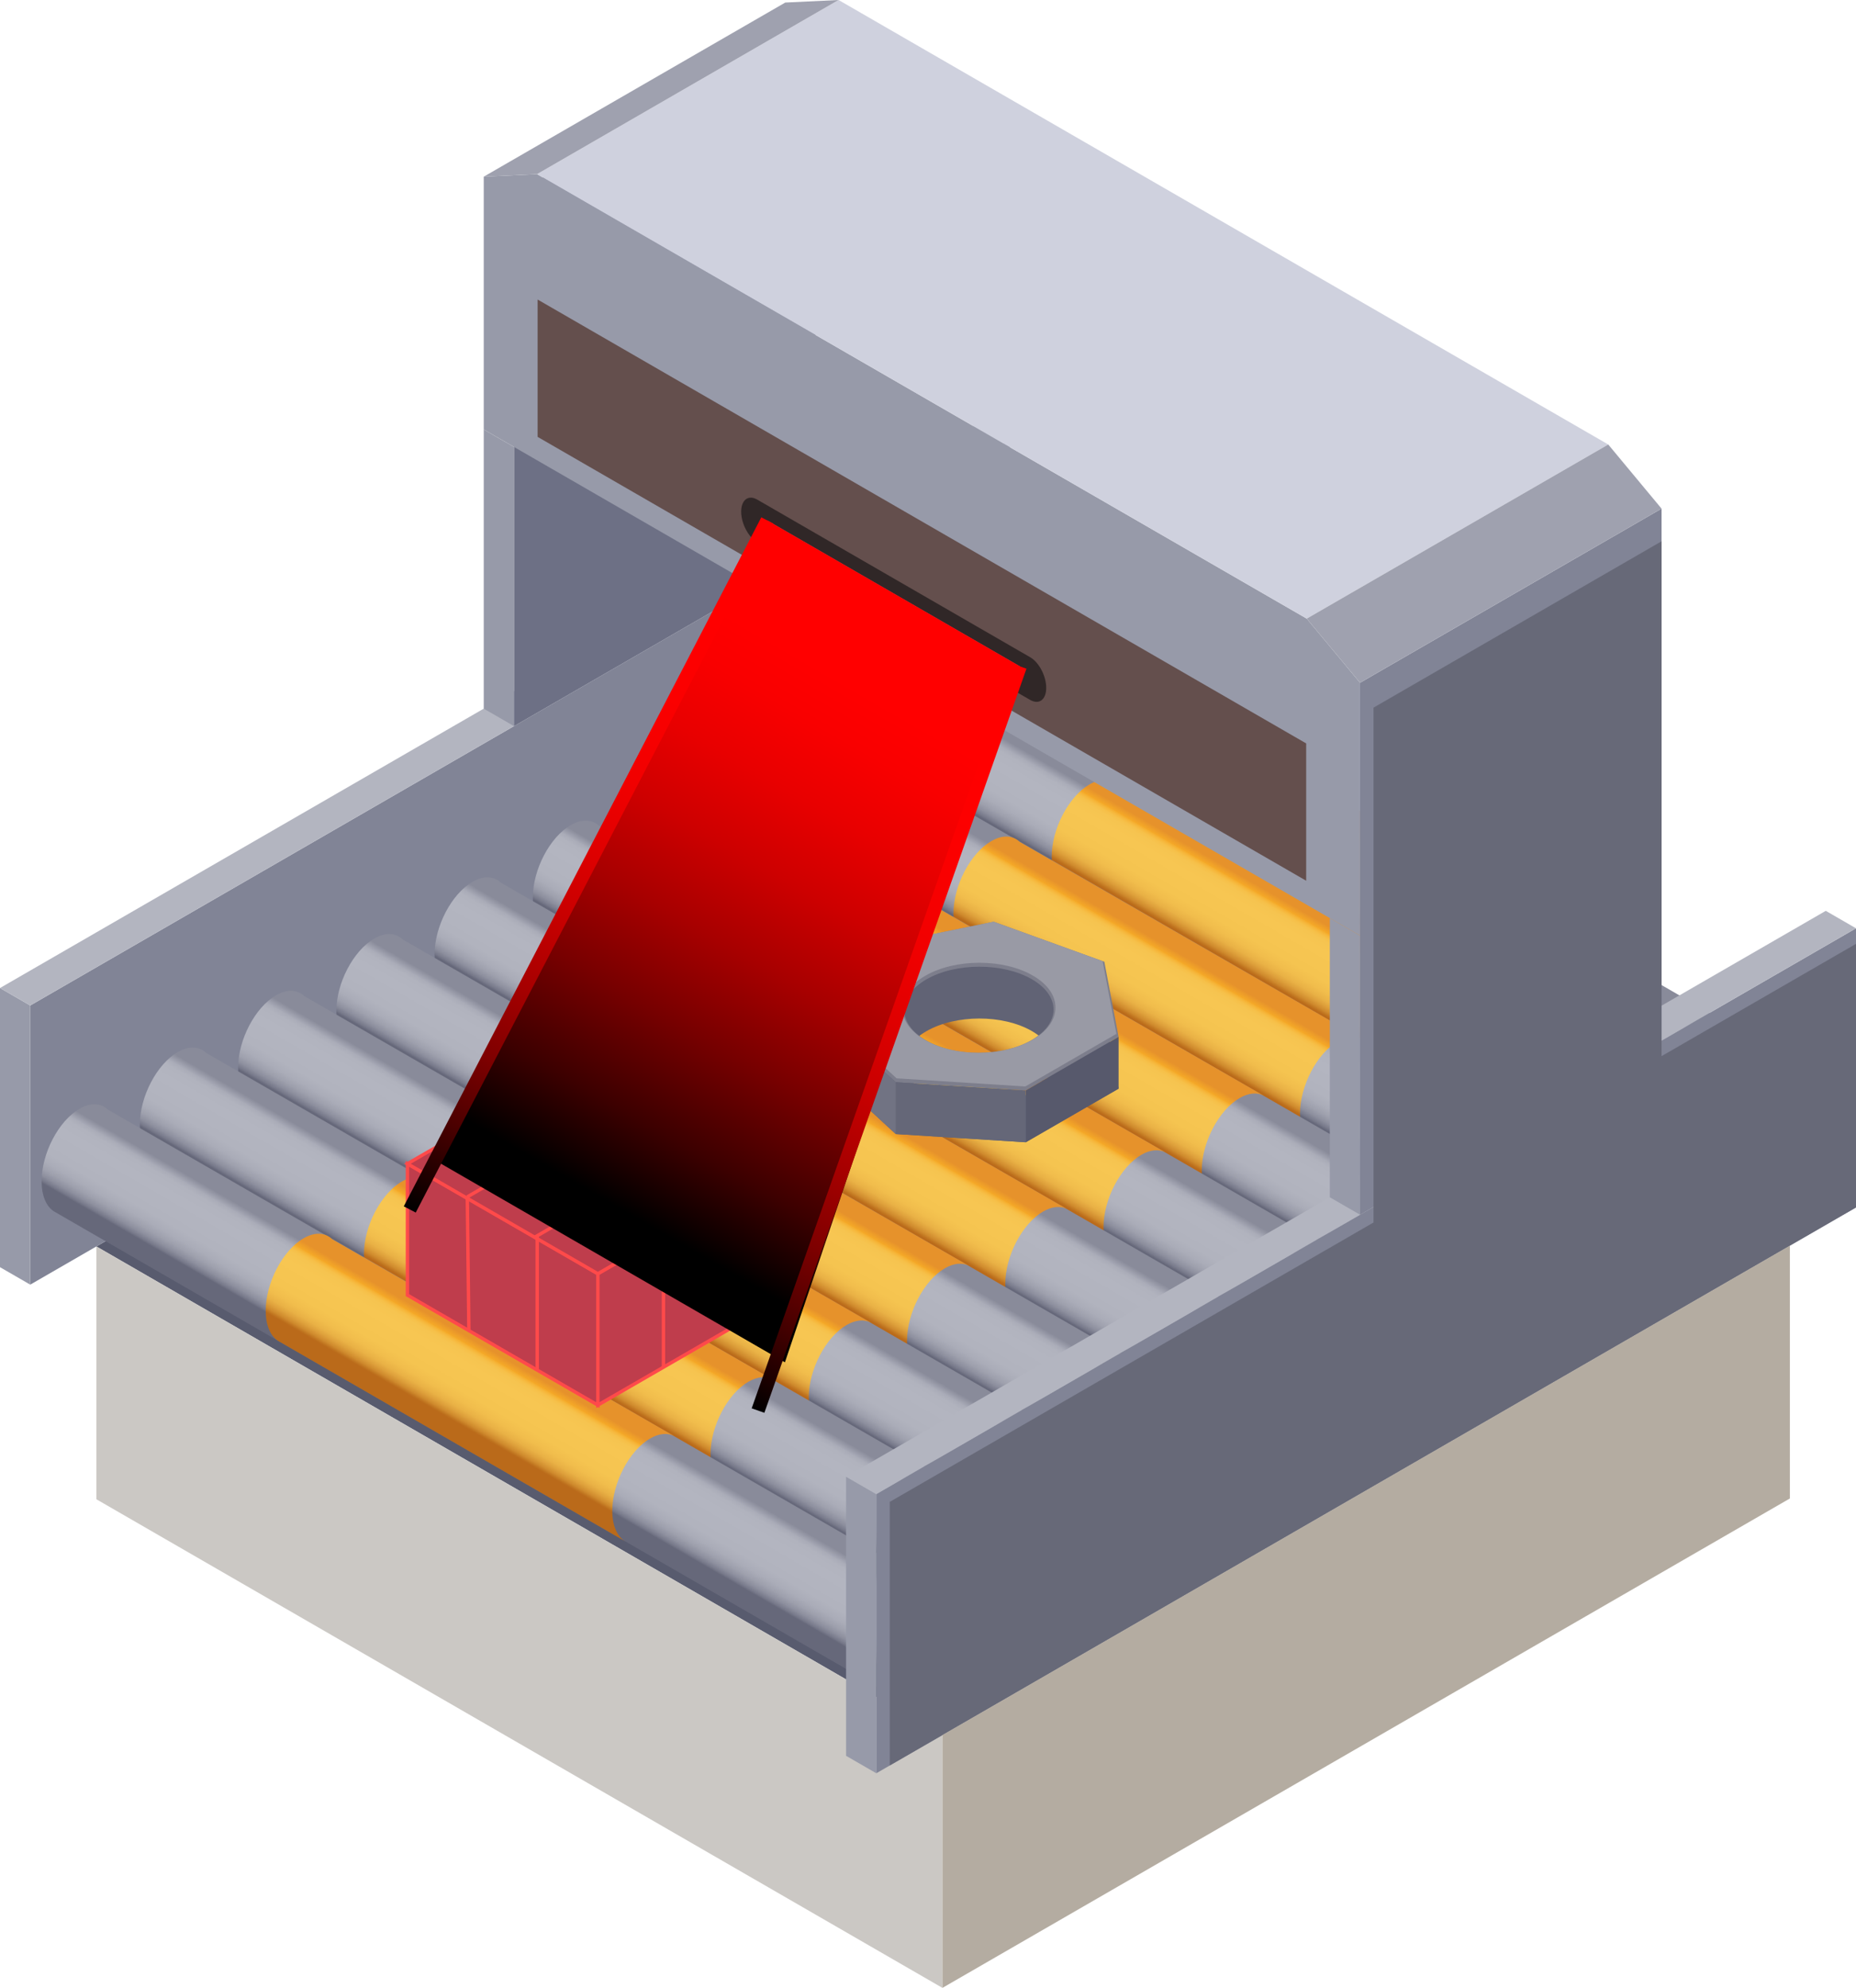 <?xml version="1.0" encoding="UTF-8"?>
<svg xmlns="http://www.w3.org/2000/svg" xmlns:xlink="http://www.w3.org/1999/xlink" viewBox="0 0 1520.15 1627.68">
  <defs>
    <style>
      .cls-1 {
        fill: url(#_ÂÁ_Ï_ÌÌ_È_ËÂÌÚ_254-3);
      }

      .cls-2 {
        fill: url(#_ÂÁ_Ï_ÌÌ_È_ËÂÌÚ_254-8);
      }

      .cls-3 {
        fill: url(#_ÂÁ_Ï_ÌÌ_È_ËÂÌÚ_254-5);
      }

      .cls-4 {
        fill: url(#_ÂÁ_Ï_ÌÌ_È_ËÂÌÚ_254-2);
      }

      .cls-5 {
        fill: url(#_ÂÁ_Ï_ÌÌ_È_ËÂÌÚ_254-9);
      }

      .cls-6 {
        fill: url(#_ÂÁ_Ï_ÌÌ_È_ËÂÌÚ_254-6);
      }

      .cls-7 {
        fill: url(#_ÂÁ_Ï_ÌÌ_È_ËÂÌÚ_254-4);
      }

      .cls-8 {
        fill: url(#_ÂÁ_Ï_ÌÌ_È_ËÂÌÚ_254-7);
      }

      .cls-9 {
        fill: url(#_ÂÁ_Ï_ÌÌ_È_ËÂÌÚ_283-2);
      }

      .cls-10 {
        fill: url(#_ÂÁ_Ï_ÌÌ_È_ËÂÌÚ_283-3);
      }

      .cls-11 {
        fill: url(#_ÂÁ_Ï_ÌÌ_È_ËÂÌÚ_283-5);
      }

      .cls-12 {
        fill: url(#_ÂÁ_Ï_ÌÌ_È_ËÂÌÚ_283-6);
      }

      .cls-13 {
        fill: url(#_ÂÁ_Ï_ÌÌ_È_ËÂÌÚ_283-7);
      }

      .cls-14 {
        fill: url(#_ÂÁ_Ï_ÌÌ_È_ËÂÌÚ_283-9);
      }

      .cls-15 {
        fill: url(#_ÂÁ_Ï_ÌÌ_È_ËÂÌÚ_283-8);
      }

      .cls-16 {
        fill: url(#_ÂÁ_Ï_ÌÌ_È_ËÂÌÚ_283-4);
      }

      .cls-17 {
        fill: url(#_ÂÁ_Ï_ÌÌ_È_ËÂÌÚ_52);
      }

      .cls-18 {
        fill: #676978;
      }

      .cls-19 {
        fill: #ff4a4a;
      }

      .cls-20 {
        fill: #f01000;
      }

      .cls-21 {
        fill: #7d7e8c;
      }

      .cls-22 {
        fill: #818496;
      }

      .cls-23 {
        fill: #656778;
      }

      .cls-24 {
        fill: #999aa5;
      }

      .cls-25 {
        fill: #979aa9;
      }

      .cls-26 {
        fill: #9fa1af;
      }

      .cls-27 {
        fill: #b4aca1;
      }

      .cls-28 {
        fill: #b3b5c0;
      }

      .cls-29 {
        fill: #bf3d4c;
      }

      .cls-30 {
        fill: #cbc8c4;
      }

      .cls-31 {
        fill: #cc4f63;
      }

      .cls-32 {
        fill: #cfd1de;
      }

      .cls-33 {
        fill: #717383;
      }

      .cls-34 {
        fill: #6d7085;
      }

      .cls-35 {
        fill: #644f4d;
      }

      .cls-36 {
        fill: #302727;
      }

      .cls-37 {
        fill: #585b6e;
      }

      .cls-38 {
        fill: #57596c;
      }

      .cls-39 {
        fill: #616375;
      }

      .cls-40 {
        fill: url(#_ÂÁ_Ï_ÌÌ_È_ËÂÌÚ_52-2);
      }

      .cls-41 {
        mix-blend-mode: hard-light;
      }

      .cls-42 {
        fill: url(#_ÂÁ_Ï_ÌÌ_È_ËÂÌÚ_254-10);
      }

      .cls-43 {
        fill: url(#_ÂÁ_Ï_ÌÌ_È_ËÂÌÚ_283-10);
      }

      .cls-44, .cls-45 {
        mix-blend-mode: screen;
      }

      .cls-45 {
        fill: url(#_ÂÁ_Ï_ÌÌ_È_ËÂÌÚ_38);
      }

      .cls-46 {
        isolation: isolate;
      }

      .cls-47 {
        fill: url(#_ÂÁ_Ï_ÌÌ_È_ËÂÌÚ_254);
      }

      .cls-48 {
        fill: url(#_ÂÁ_Ï_ÌÌ_È_ËÂÌÚ_283);
      }
    </style>
    <linearGradient id="_ÂÁ_Ï_ÌÌ_È_ËÂÌÚ_254" data-name="¡ÂÁ˚ÏˇÌÌ˚È „‡‰ËÂÌÚ 254" x1="418.01" y1="766.48" x2="370.63" y2="684.42" gradientTransform="translate(1520.15) rotate(-180) scale(1 -1)" gradientUnits="userSpaceOnUse">
      <stop offset=".16" stop-color="#66687a"/>
      <stop offset=".18" stop-color="#77798a"/>
      <stop offset=".22" stop-color="#8d8f9e"/>
      <stop offset=".27" stop-color="#9ea0ad"/>
      <stop offset=".33" stop-color="#aaacb8"/>
      <stop offset=".41" stop-color="#b1b3be"/>
      <stop offset=".64" stop-color="#b3b5c0"/>
      <stop offset=".74" stop-color="#b1b3be"/>
      <stop offset=".78" stop-color="#aaacb8"/>
      <stop offset=".79" stop-color="#a5a7b4"/>
      <stop offset=".85" stop-color="#898b9a"/>
    </linearGradient>
    <linearGradient id="_ÂÁ_Ï_ÌÌ_È_ËÂÌÚ_283" data-name="¡ÂÁ˚ÏˇÌÌ˚È „‡‰ËÂÌÚ 283" x1="439.27" y1="754.2" x2="391.91" y2="672.17" gradientTransform="translate(1520.15) rotate(-180) scale(1 -1)" gradientUnits="userSpaceOnUse">
      <stop offset=".16" stop-color="#ba6a1a"/>
      <stop offset=".17" stop-color="#bd701d"/>
      <stop offset=".2" stop-color="#cf8a2d"/>
      <stop offset=".24" stop-color="#dea03b"/>
      <stop offset=".28" stop-color="#e9b145"/>
      <stop offset=".34" stop-color="#f1bd4c"/>
      <stop offset=".42" stop-color="#f5c450"/>
      <stop offset=".64" stop-color="#f7c652"/>
      <stop offset=".72" stop-color="#f6c450"/>
      <stop offset=".75" stop-color="#f6c049"/>
      <stop offset=".77" stop-color="#f6b83d"/>
      <stop offset=".79" stop-color="#f5ac2c"/>
      <stop offset=".79" stop-color="#f5a927"/>
      <stop offset=".85" stop-color="#e6922b"/>
    </linearGradient>
    <linearGradient id="_ÂÁ_Ï_ÌÌ_È_ËÂÌÚ_254-2" data-name="¡ÂÁ˚ÏˇÌÌ˚È „‡‰ËÂÌÚ 254" x1="498.48" y1="812.94" x2="451.1" y2="730.88" xlink:href="#_ÂÁ_Ï_ÌÌ_È_ËÂÌÚ_254"/>
    <linearGradient id="_ÂÁ_Ï_ÌÌ_È_ËÂÌÚ_283-2" data-name="¡ÂÁ˚ÏˇÌÌ˚È „‡‰ËÂÌÚ 283" x1="519.74" y1="800.66" x2="472.38" y2="718.63" xlink:href="#_ÂÁ_Ï_ÌÌ_È_ËÂÌÚ_283"/>
    <linearGradient id="_ÂÁ_Ï_ÌÌ_È_ËÂÌÚ_254-3" data-name="¡ÂÁ˚ÏˇÌÌ˚È „‡‰ËÂÌÚ 254" x1="578.95" y1="859.4" x2="531.57" y2="777.34" xlink:href="#_ÂÁ_Ï_ÌÌ_È_ËÂÌÚ_254"/>
    <linearGradient id="_ÂÁ_Ï_ÌÌ_È_ËÂÌÚ_283-3" data-name="¡ÂÁ˚ÏˇÌÌ˚È „‡‰ËÂÌÚ 283" x1="600.21" y1="847.12" x2="552.85" y2="765.09" xlink:href="#_ÂÁ_Ï_ÌÌ_È_ËÂÌÚ_283"/>
    <linearGradient id="_ÂÁ_Ï_ÌÌ_È_ËÂÌÚ_254-4" data-name="¡ÂÁ˚ÏˇÌÌ˚È „‡‰ËÂÌÚ 254" x1="659.42" y1="905.86" x2="612.04" y2="823.8" xlink:href="#_ÂÁ_Ï_ÌÌ_È_ËÂÌÚ_254"/>
    <linearGradient id="_ÂÁ_Ï_ÌÌ_È_ËÂÌÚ_283-4" data-name="¡ÂÁ˚ÏˇÌÌ˚È „‡‰ËÂÌÚ 283" x1="680.68" y1="893.58" x2="633.32" y2="811.55" xlink:href="#_ÂÁ_Ï_ÌÌ_È_ËÂÌÚ_283"/>
    <linearGradient id="_ÂÁ_Ï_ÌÌ_È_ËÂÌÚ_254-5" data-name="¡ÂÁ˚ÏˇÌÌ˚È „‡‰ËÂÌÚ 254" x1="739.89" y1="952.32" x2="692.51" y2="870.26" xlink:href="#_ÂÁ_Ï_ÌÌ_È_ËÂÌÚ_254"/>
    <linearGradient id="_ÂÁ_Ï_ÌÌ_È_ËÂÌÚ_283-5" data-name="¡ÂÁ˚ÏˇÌÌ˚È „‡‰ËÂÌÚ 283" x1="761.15" y1="940.04" x2="713.78" y2="858.01" xlink:href="#_ÂÁ_Ï_ÌÌ_È_ËÂÌÚ_283"/>
    <linearGradient id="_ÂÁ_Ï_ÌÌ_È_ËÂÌÚ_254-6" data-name="¡ÂÁ˚ÏˇÌÌ˚È „‡‰ËÂÌÚ 254" x1="820.36" y1="998.78" x2="772.98" y2="916.71" xlink:href="#_ÂÁ_Ï_ÌÌ_È_ËÂÌÚ_254"/>
    <linearGradient id="_ÂÁ_Ï_ÌÌ_È_ËÂÌÚ_283-6" data-name="¡ÂÁ˚ÏˇÌÌ˚È „‡‰ËÂÌÚ 283" x1="841.61" y1="986.5" x2="794.25" y2="904.47" xlink:href="#_ÂÁ_Ï_ÌÌ_È_ËÂÌÚ_283"/>
    <linearGradient id="_ÂÁ_Ï_ÌÌ_È_ËÂÌÚ_254-7" data-name="¡ÂÁ˚ÏˇÌÌ˚È „‡‰ËÂÌÚ 254" x1="900.83" y1="1045.24" x2="853.45" y2="963.17" xlink:href="#_ÂÁ_Ï_ÌÌ_È_ËÂÌÚ_254"/>
    <linearGradient id="_ÂÁ_Ï_ÌÌ_È_ËÂÌÚ_283-7" data-name="¡ÂÁ˚ÏˇÌÌ˚È „‡‰ËÂÌÚ 283" x1="922.08" y1="1032.96" x2="874.72" y2="950.92" xlink:href="#_ÂÁ_Ï_ÌÌ_È_ËÂÌÚ_283"/>
    <linearGradient id="_ÂÁ_Ï_ÌÌ_È_ËÂÌÚ_254-8" data-name="¡ÂÁ˚ÏˇÌÌ˚È „‡‰ËÂÌÚ 254" x1="981.29" y1="1091.69" x2="933.92" y2="1009.63" xlink:href="#_ÂÁ_Ï_ÌÌ_È_ËÂÌÚ_254"/>
    <linearGradient id="_ÂÁ_Ï_ÌÌ_È_ËÂÌÚ_283-8" data-name="¡ÂÁ˚ÏˇÌÌ˚È „‡‰ËÂÌÚ 283" x1="1002.55" y1="1079.41" x2="955.19" y2="997.38" xlink:href="#_ÂÁ_Ï_ÌÌ_È_ËÂÌÚ_283"/>
    <linearGradient id="_ÂÁ_Ï_ÌÌ_È_ËÂÌÚ_254-9" data-name="¡ÂÁ˚ÏˇÌÌ˚È „‡‰ËÂÌÚ 254" x1="1061.76" y1="1138.15" x2="1014.38" y2="1056.09" xlink:href="#_ÂÁ_Ï_ÌÌ_È_ËÂÌÚ_254"/>
    <linearGradient id="_ÂÁ_Ï_ÌÌ_È_ËÂÌÚ_283-9" data-name="¡ÂÁ˚ÏˇÌÌ˚È „‡‰ËÂÌÚ 283" x1="1083.02" y1="1125.87" x2="1035.66" y2="1043.84" xlink:href="#_ÂÁ_Ï_ÌÌ_È_ËÂÌÚ_283"/>
    <linearGradient id="_ÂÁ_Ï_ÌÌ_È_ËÂÌÚ_254-10" data-name="¡ÂÁ˚ÏˇÌÌ˚È „‡‰ËÂÌÚ 254" x1="1142.23" y1="1184.61" x2="1094.85" y2="1102.55" xlink:href="#_ÂÁ_Ï_ÌÌ_È_ËÂÌÚ_254"/>
    <linearGradient id="_ÂÁ_Ï_ÌÌ_È_ËÂÌÚ_283-10" data-name="¡ÂÁ˚ÏˇÌÌ˚È „‡‰ËÂÌÚ 283" x1="1163.49" y1="1172.33" x2="1116.13" y2="1090.3" xlink:href="#_ÂÁ_Ï_ÌÌ_È_ËÂÌÚ_283"/>
    <linearGradient id="_ÂÁ_Ï_ÌÌ_È_ËÂÌÚ_38" data-name="¡ÂÁ˚ÏˇÌÌ˚È „‡‰ËÂÌÚ 38" x1="1031.93" y1="1026.18" x2="737.05" y2="515.44" gradientTransform="translate(1520.15) rotate(-180) scale(1 -1)" gradientUnits="userSpaceOnUse">
      <stop offset=".07" stop-color="#000"/>
      <stop offset=".19" stop-color="#3c0000"/>
      <stop offset=".33" stop-color="#760000"/>
      <stop offset=".46" stop-color="#a70000"/>
      <stop offset=".58" stop-color="#cd0000"/>
      <stop offset=".69" stop-color="#e80000"/>
      <stop offset=".79" stop-color="#f90000"/>
      <stop offset=".86" stop-color="red"/>
    </linearGradient>
    <linearGradient id="_ÂÁ_Ï_ÌÌ_È_ËÂÌÚ_52" data-name="¡ÂÁ˚ÏˇÌÌ˚È „‡‰ËÂÌÚ 52" x1="951.22" y1="1126.18" x2="632.71" y2="574.5" gradientTransform="translate(1520.15) rotate(-180) scale(1 -1)" gradientUnits="userSpaceOnUse">
      <stop offset="0" stop-color="#000"/>
      <stop offset=".04" stop-color="#1a0000"/>
      <stop offset=".13" stop-color="#4f0000"/>
      <stop offset=".22" stop-color="#7e0000"/>
      <stop offset=".32" stop-color="#a50000"/>
      <stop offset=".42" stop-color="#c60000"/>
      <stop offset=".52" stop-color="#df0000"/>
      <stop offset=".62" stop-color="#f10000"/>
      <stop offset=".74" stop-color="#fb0000"/>
      <stop offset=".86" stop-color="red"/>
    </linearGradient>
    <linearGradient id="_ÂÁ_Ï_ÌÌ_È_ËÂÌÚ_52-2" data-name="¡ÂÁ˚ÏˇÌÌ˚È „‡‰ËÂÌÚ 52" x1="1196.99" y1="983.39" x2="879.26" y2="433.06" xlink:href="#_ÂÁ_Ï_ÌÌ_È_ËÂÌÚ_52"/>
  </defs>
  <g class="cls-46">
    <g id="Layer_1" data-name="Layer 1">
      <g>
        <g>
          <g>
            <g>
              <polygon class="cls-37" points="771.9 1420.67 1465.98 1019.95 773.01 619.87 78.93 1020.59 771.9 1420.67"/>
              <polygon class="cls-30" points="771.9 1627.68 78.93 1227.59 78.93 1020.59 771.9 1420.67 771.9 1627.68"/>
              <polygon class="cls-22" points="24.76 1051.87 827.19 588.59 827.19 360.01 24.76 823.29 24.76 1051.87"/>
              <polygon class="cls-25" points="0 1037.57 24.76 1051.87 24.76 823.29 0 808.99 0 1037.57"/>
            </g>
            <polygon class="cls-28" points="802.43 345.71 827.19 360.01 24.76 823.29 0 808.99 802.43 345.71"/>
          </g>
          <g>
            <g>
              <g>
                <path class="cls-47" d="M758.3,549.05c0-22.84,13.89-49.38,31.02-59.28,9.36-5.4,17.74-4.68,23.42,.77l691.31,398.58-41.69,85.33-692.67-399.96c-.13-.07-.24-.15-.37-.22l-1.07-.62c-6.12-4.03-9.95-12.61-9.95-24.61Z"/>
                <path class="cls-48" d="M941.86,655.07c0-22.85,13.89-49.39,31.02-59.28,9.36-5.41,17.73-4.69,23.42,.77l279.98,161.12c-5.34-2.7-12.13-2.25-19.55,2.03-17.13,9.89-31.02,36.43-31.02,59.28,0,12.37,4.09,21.08,10.55,24.93l-283.02-163.4c-.13-.07-.25-.15-.37-.21l-1.07-.62c-6.12-4.02-9.95-12.61-9.95-24.61Z"/>
              </g>
              <path class="cls-22" d="M1482.85,972.94c17.13-9.89,31.02-36.43,31.02-59.28,0-22.85-13.89-33.35-31.02-23.45-17.14,9.89-31.02,36.43-31.02,59.28s13.89,33.35,31.02,23.45Z"/>
            </g>
            <g>
              <g>
                <path class="cls-4" d="M677.83,595.51c0-22.84,13.89-49.38,31.02-59.28,9.36-5.4,17.74-4.68,23.42,.77l691.31,398.58-41.69,85.33-692.67-399.96c-.13-.07-.25-.15-.37-.22l-1.07-.62c-6.12-4.03-9.95-12.61-9.95-24.61Z"/>
                <path class="cls-9" d="M861.39,701.53c0-22.85,13.89-49.39,31.02-59.28,9.36-5.41,17.73-4.69,23.42,.77l279.98,161.12c-5.34-2.7-12.13-2.25-19.55,2.03-17.13,9.89-31.02,36.43-31.02,59.28,0,12.37,4.09,21.08,10.55,24.93l-283.02-163.4c-.13-.07-.25-.15-.37-.21l-1.07-.62c-6.12-4.02-9.95-12.61-9.95-24.61Z"/>
              </g>
              <path class="cls-22" d="M1402.38,1019.39c17.14-9.89,31.02-36.43,31.02-59.28s-13.89-33.35-31.02-23.45c-17.13,9.89-31.02,36.43-31.02,59.28,0,22.85,13.89,33.35,31.02,23.45Z"/>
            </g>
            <g>
              <g>
                <path class="cls-1" d="M597.36,641.97c0-22.84,13.89-49.38,31.02-59.28,9.36-5.4,17.74-4.68,23.42,.77l691.3,398.58-41.69,85.33-692.67-399.96c-.13-.07-.25-.15-.37-.22l-1.07-.62c-6.12-4.03-9.95-12.61-9.95-24.61Z"/>
                <path class="cls-10" d="M780.92,747.98c0-22.85,13.89-49.39,31.02-59.28,9.36-5.41,17.74-4.69,23.42,.77l279.98,161.12c-5.34-2.7-12.13-2.25-19.55,2.03-17.14,9.89-31.02,36.43-31.02,59.28,0,12.37,4.09,21.08,10.55,24.93l-283.02-163.4c-.13-.07-.25-.15-.37-.21l-1.07-.62c-6.12-4.02-9.95-12.61-9.95-24.61Z"/>
              </g>
              <path class="cls-22" d="M1321.91,1065.85c17.14-9.89,31.02-36.43,31.02-59.28,0-22.85-13.89-33.35-31.02-23.45-17.13,9.89-31.02,36.43-31.02,59.28s13.89,33.35,31.02,23.45Z"/>
            </g>
            <g>
              <g>
                <path class="cls-7" d="M516.89,688.43c0-22.84,13.89-49.38,31.02-59.28,9.36-5.4,17.73-4.68,23.42,.77l691.3,398.58-41.69,85.33-692.67-399.96c-.13-.07-.25-.15-.37-.22l-1.07-.62c-6.12-4.03-9.95-12.61-9.95-24.61Z"/>
                <path class="cls-16" d="M700.45,794.44c0-22.84,13.89-49.38,31.02-59.28,9.36-5.41,17.74-4.69,23.42,.77l279.98,161.12c-5.34-2.7-12.13-2.25-19.55,2.03-17.14,9.89-31.02,36.43-31.02,59.28,0,12.37,4.09,21.08,10.55,24.93l-283.02-163.4c-.13-.07-.25-.15-.37-.21l-1.07-.62c-6.12-4.02-9.95-12.61-9.95-24.61Z"/>
              </g>
              <path class="cls-22" d="M1241.44,1112.31c17.14-9.89,31.02-36.43,31.02-59.28s-13.89-33.35-31.02-23.46c-17.13,9.89-31.02,36.43-31.02,59.28,0,22.85,13.89,33.35,31.02,23.45Z"/>
            </g>
            <g>
              <g>
                <path class="cls-3" d="M436.42,734.89c0-22.84,13.89-49.38,31.02-59.28,9.36-5.4,17.73-4.68,23.42,.77l691.3,398.58-41.69,85.33L447.81,760.33c-.13-.07-.25-.15-.37-.22l-1.07-.62c-6.12-4.02-9.95-12.61-9.95-24.61Z"/>
                <path class="cls-11" d="M619.98,840.9c0-22.84,13.89-49.38,31.02-59.28,9.36-5.41,17.74-4.69,23.42,.77l279.98,161.12c-5.33-2.7-12.13-2.25-19.55,2.02-17.13,9.89-31.02,36.43-31.02,59.28,0,12.37,4.09,21.08,10.55,24.93l-283.02-163.4c-.13-.07-.24-.15-.37-.21l-1.07-.62c-6.12-4.02-9.95-12.61-9.95-24.61Z"/>
              </g>
              <path class="cls-22" d="M1160.98,1158.77c17.14-9.89,31.02-36.43,31.02-59.28,0-22.85-13.89-33.35-31.02-23.46-17.13,9.89-31.02,36.43-31.02,59.28s13.89,33.35,31.02,23.46Z"/>
            </g>
            <g>
              <g>
                <path class="cls-6" d="M355.95,781.35c0-22.85,13.89-49.38,31.02-59.28,9.36-5.4,17.73-4.68,23.42,.77l691.3,398.58-41.69,85.33L367.34,806.79c-.13-.07-.25-.15-.37-.22l-1.07-.62c-6.12-4.03-9.95-12.61-9.95-24.61Z"/>
                <path class="cls-12" d="M539.51,887.36c0-22.84,13.89-49.38,31.02-59.28,9.36-5.41,17.73-4.69,23.42,.77l279.98,161.12c-5.33-2.7-12.14-2.25-19.55,2.02-17.13,9.89-31.02,36.43-31.02,59.28,0,12.37,4.09,21.08,10.55,24.93l-283.02-163.4c-.13-.07-.25-.15-.37-.21l-1.07-.62c-6.12-4.02-9.95-12.61-9.95-24.61Z"/>
              </g>
              <path class="cls-22" d="M1080.51,1205.23c17.14-9.89,31.02-36.43,31.02-59.28,0-22.85-13.89-33.35-31.02-23.45-17.14,9.89-31.02,36.43-31.02,59.28s13.89,33.35,31.02,23.46Z"/>
            </g>
            <g>
              <g>
                <path class="cls-8" d="M275.49,827.8c0-22.85,13.89-49.38,31.02-59.28,9.36-5.4,17.73-4.68,23.42,.77l691.3,398.58-41.69,85.33L286.88,853.25c-.13-.07-.25-.15-.37-.22l-1.07-.62c-6.12-4.03-9.95-12.62-9.95-24.61Z"/>
                <path class="cls-13" d="M459.05,933.82c0-22.84,13.89-49.38,31.02-59.28,9.36-5.41,17.73-4.69,23.42,.77l279.98,161.12c-5.34-2.7-12.14-2.25-19.55,2.02-17.13,9.89-31.02,36.43-31.02,59.28,0,12.37,4.09,21.08,10.55,24.93l-283.02-163.4c-.13-.07-.25-.15-.37-.21l-1.07-.62c-6.12-4.02-9.95-12.61-9.95-24.61Z"/>
              </g>
              <path class="cls-22" d="M1000.04,1251.69c17.14-9.89,31.02-36.43,31.02-59.28s-13.89-33.35-31.02-23.45c-17.14,9.89-31.02,36.43-31.02,59.28s13.89,33.35,31.02,23.45Z"/>
            </g>
            <g>
              <g>
                <path class="cls-2" d="M195.02,874.26c0-22.85,13.89-49.38,31.02-59.28,9.36-5.4,17.73-4.68,23.42,.77l691.3,398.58-41.69,85.33L206.41,899.71c-.13-.07-.25-.15-.37-.22l-1.07-.62c-6.12-4.03-9.95-12.62-9.95-24.61Z"/>
                <path class="cls-15" d="M378.58,980.27c0-22.84,13.89-49.38,31.02-59.28,9.36-5.41,17.73-4.69,23.42,.77l279.98,161.12c-5.34-2.7-12.14-2.25-19.55,2.02-17.13,9.89-31.02,36.43-31.02,59.28,0,12.37,4.09,21.08,10.55,24.93l-283.02-163.4c-.13-.07-.25-.15-.37-.21l-1.07-.62c-6.12-4.02-9.95-12.61-9.95-24.61Z"/>
              </g>
              <path class="cls-22" d="M919.57,1298.15c17.13-9.89,31.02-36.43,31.02-59.28s-13.89-33.35-31.02-23.45c-17.14,9.89-31.02,36.43-31.02,59.28s13.89,33.35,31.02,23.45Z"/>
            </g>
            <g>
              <g>
                <path class="cls-5" d="M114.55,920.72c0-22.85,13.89-49.38,31.02-59.28,9.36-5.4,17.73-4.68,23.42,.77l691.31,398.58-41.69,85.33L125.94,946.17c-.13-.07-.25-.15-.37-.22l-1.07-.62c-6.12-4.03-9.95-12.62-9.95-24.61Z"/>
                <path class="cls-14" d="M298.11,1026.73c0-22.84,13.89-49.38,31.02-59.28,9.36-5.41,17.73-4.69,23.42,.77l279.98,161.12c-5.34-2.7-12.14-2.25-19.55,2.02-17.13,9.89-31.02,36.43-31.02,59.28,0,12.37,4.09,21.08,10.55,24.93l-283.02-163.4c-.13-.07-.25-.15-.37-.22l-1.07-.62c-6.12-4.02-9.95-12.61-9.95-24.61Z"/>
              </g>
              <path class="cls-22" d="M839.1,1344.61c17.13-9.89,31.02-36.43,31.02-59.28s-13.89-33.35-31.02-23.45c-17.14,9.89-31.02,36.43-31.02,59.28s13.89,33.35,31.02,23.45Z"/>
            </g>
            <g>
              <g>
                <path class="cls-42" d="M34.08,967.18c0-22.85,13.89-49.38,31.02-59.28,9.36-5.4,17.74-4.68,23.42,.77l691.31,398.58-41.69,85.33L45.47,992.62c-.13-.07-.25-.15-.37-.22l-1.07-.62c-6.12-4.03-9.95-12.61-9.95-24.61Z"/>
                <path class="cls-43" d="M217.64,1073.19c0-22.84,13.89-49.38,31.02-59.28,9.36-5.41,17.73-4.69,23.42,.77l279.98,161.12c-5.34-2.7-12.14-2.25-19.55,2.02-17.13,9.89-31.02,36.43-31.02,59.28,0,12.37,4.09,21.08,10.55,24.93l-283.02-163.4c-.13-.07-.25-.15-.37-.22l-1.07-.62c-6.12-4.02-9.95-12.61-9.95-24.61Z"/>
              </g>
              <path class="cls-22" d="M758.64,1391.06c17.13-9.89,31.02-36.43,31.02-59.28s-13.89-33.35-31.02-23.46c-17.14,9.89-31.02,36.43-31.02,59.28s13.89,33.35,31.02,23.45Z"/>
            </g>
          </g>
          <g>
            <g>
              <polygon class="cls-22" points="717.73 1451.95 1520.15 988.67 1520.15 760.09 717.73 1223.37 717.73 1451.95"/>
              <polygon class="cls-18" points="1520.15 988.67 1520.15 772.83 728.75 1229.74 728.75 1445.58 1520.15 988.67"/>
              <polygon class="cls-25" points="692.97 1437.66 717.73 1451.95 717.73 1223.37 692.97 1209.08 692.97 1437.66"/>
              <polygon class="cls-27" points="771.9 1627.68 1465.98 1226.95 1465.98 1019.95 771.9 1420.67 771.9 1627.68"/>
            </g>
            <polygon class="cls-28" points="1495.39 745.8 1520.15 760.09 717.73 1223.37 692.97 1209.08 1495.39 745.8"/>
          </g>
        </g>
        <g>
          <polygon class="cls-22" points="1113.94 994.62 1360.89 852.05 1360.89 416.47 1113.94 559.04 1113.94 994.62"/>
          <polygon class="cls-18" points="1360.89 866.06 1360.89 443.21 1124.97 579.42 1124.97 1002.26 1360.89 866.06"/>
          <polygon class="cls-34" points="420.97 594.54 667.92 451.96 667.92 16.38 420.97 158.96 420.97 594.54"/>
          <polygon class="cls-25" points="439.89 142.58 1070.27 506.53 1113.94 559.04 1113.94 766.04 396.21 351.66 396.21 144.66 439.89 142.58"/>
          <polygon class="cls-35" points="1069.82 721.15 440.33 357.71 440.33 245.26 1069.82 608.71 1069.82 721.15"/>
          <polygon class="cls-32" points="439.89 142.58 686.84 0 1317.22 363.95 1070.27 506.53 439.89 142.58"/>
          <polygon class="cls-26" points="1113.94 559.04 1360.89 416.47 1317.22 363.95 1070.27 506.53 1113.94 559.04"/>
          <polygon class="cls-26" points="439.89 142.58 686.84 0 643.16 2.09 396.21 144.66 439.89 142.58"/>
          <polygon class="cls-25" points="396.21 580.24 420.97 594.54 420.97 365.96 396.21 351.66 396.21 580.24"/>
          <polygon class="cls-25" points="1089.18 980.33 1113.94 994.62 1113.94 766.04 1089.18 751.75 1089.18 980.33"/>
        </g>
        <path class="cls-36" d="M843.8,573.12l-223.64-129.12c-7.24-4.18-13.1-15.39-13.1-25.04s5.87-14.09,13.1-9.91l223.64,129.12c7.24,4.18,13.1,15.39,13.1,25.04s-5.87,14.08-13.1,9.9Z"/>
        <polygon class="cls-31" points="835.52 556.02 628.45 436.47 628.45 426.15 835.52 545.71 835.52 556.02"/>
        <g>
          <path class="cls-39" d="M429.55,1104.14l106.48,6.74,76.03-43.9-11.67-61.47-90.58-56.65-101.28,44.51-35.72,58.48,56.74,52.3Zm24.77-34.29c-23.79-13.73-23.67-36.07,.27-49.89,23.93-13.82,62.62-13.89,86.41-.16,23.79,13.73,23.67,36.07-.27,49.89-23.94,13.82-62.62,13.89-86.41,.15Z"/>
          <path class="cls-21" d="M429.55,1061.7l106.48,6.74,76.03-43.9-11.67-61.47-90.58-32.76-101.28,20.62-35.72,58.48,56.74,52.3Zm24.77-34.29c-23.79-13.73-23.67-36.07,.27-49.89,23.93-13.82,62.62-13.89,86.41-.15,23.79,13.73,23.67,36.07-.27,49.89-23.94,13.82-62.62,13.89-86.41,.16Z"/>
          <path class="cls-24" d="M535.65,1065.19l-105.44-6.67-55.37-51.04,34.68-56.78,100.17-20.39,89.31,32.3,11.29,59.49-74.64,43.09Zm-81.85-90.68c-12.14,7.01-18.82,16.4-18.82,26.46s6.59,19.26,18.55,26.17c11.69,6.75,27.23,10.47,43.75,10.47,16.67,0,32.38-3.77,44.24-10.62,12.14-7.01,18.82-16.4,18.82-26.46,0-9.97-6.59-19.26-18.55-26.17-11.69-6.75-27.23-10.47-43.75-10.47-16.67,0-32.38,3.77-44.24,10.62Z"/>
          <polygon class="cls-38" points="612.06 1024.54 612.06 1066.98 536.03 1110.87 536.03 1068.44 612.06 1024.54"/>
          <polygon class="cls-23" points="429.55 1061.7 429.55 1104.14 536.03 1110.87 536.03 1068.44 429.55 1061.7"/>
          <polygon class="cls-33" points="372.81 1009.41 372.81 1051.84 429.55 1104.14 429.55 1061.7 372.81 1009.41"/>
        </g>
        <g class="cls-41">
          <g>
            <g>
              <polygon class="cls-29" points="489.66 1150.49 333.7 1060.45 333.7 952.86 489.66 1042.91 489.66 1150.49"/>
              <path class="cls-19" d="M333.01,1061.65l-.69-.39v-110.79s158.03,91.25,158.03,91.25l.69,.39v110.79s-158.03-91.25-158.03-91.25Zm2.07-106.38v104.38s153.19,88.46,153.19,88.46v-104.38s-153.19-88.46-153.19-88.46Z"/>
            </g>
            <g>
              <polygon class="cls-29" points="489.66 1150.49 651.43 1057.09 651.43 949.51 489.66 1042.91 489.66 1150.49"/>
              <path class="cls-19" d="M488.28,1042.11l164.53-95v110.79s-164.53,95-164.53,95v-110.79Zm161.77-90.21l-159.01,91.82v104.38s159.01-91.82,159.01-91.82v-104.38Z"/>
            </g>
            <g>
              <polygon class="cls-29" points="489.66 1042.91 333.7 952.86 495.47 859.46 651.43 949.51 489.66 1042.91"/>
              <path class="cls-19" d="M330.94,952.87l163.84-94.61,.69-.39,158.72,91.64-163.83,94.61-.69,.39-158.72-91.64Zm164.52-91.82l-159,91.82,153.2,88.46,159-91.82-153.2-88.46Z"/>
            </g>
          </g>
          <g>
            <g>
              <g>
                <path class="cls-20" d="M600.7,919.09l-162.75,93.96,162.75-93.96Z"/>
                <rect class="cls-19" x="425.36" y="964.69" width="187.93" height="2.77" transform="translate(-413.53 389.2) rotate(-30.01)"/>
              </g>
              <g>
                <path class="cls-20" d="M545.47,886.02l-162.75,93.96,162.75-93.96Z"/>
                <rect class="cls-19" x="370.14" y="931.62" width="187.92" height="2.77" transform="translate(-404.33 357.06) rotate(-30)"/>
              </g>
            </g>
            <g>
              <g>
                <path class="cls-20" d="M388.31,922.32l155.11,89.55-155.11-89.55Z"/>
                <rect class="cls-19" x="464.48" y="877.53" width="2.77" height="179.11" transform="translate(-604.66 887.82) rotate(-60.04)"/>
              </g>
              <g>
                <path class="cls-20" d="M444.29,889.68l156.41,90.3-156.41-90.3Z"/>
                <rect class="cls-19" x="521.11" y="844.53" width="2.77" height="180.6" transform="translate(-548.35 920.74) rotate(-60.04)"/>
              </g>
            </g>
            <g>
              <g>
                <path class="cls-20" d="M543.42,1118.9v-107.03s0,107.03,0,107.03Z"/>
                <rect class="cls-19" x="542.03" y="1011.87" width="2.76" height="107.04"/>
              </g>
              <g>
                <path class="cls-20" d="M599.4,1086.26l1.3-106.28-1.3,106.28Z"/>
                <polygon class="cls-19" points="600.77 1086.29 602.08 980.01 599.32 979.96 598.01 1086.24 600.77 1086.29"/>
              </g>
            </g>
            <g>
              <g>
                <path class="cls-20" d="M440.01,1121.82v-109.96s0,109.96,0,109.96Z"/>
                <rect class="cls-19" x="438.63" y="1011.87" width="2.76" height="109.95"/>
              </g>
              <g>
                <path class="cls-20" d="M384.03,1088.85l-1.3-108.87,1.3,108.87Z"/>
                <polygon class="cls-19" points="382.64 1088.87 385.4 1088.81 384.11 979.96 381.35 980.01 382.64 1088.87"/>
              </g>
            </g>
          </g>
        </g>
        <g>
          <path class="cls-39" d="M733.67,928.56l106.48,6.74,76.03-43.9-11.67-61.48-90.58-56.65-101.28,44.51-35.72,58.48,56.74,52.3Zm24.77-34.29c-23.79-13.73-23.67-36.07,.27-49.89,23.94-13.82,62.62-13.89,86.41-.16,23.79,13.73,23.67,36.07-.27,49.89-23.94,13.82-62.62,13.89-86.41,.16Z"/>
          <path class="cls-21" d="M733.67,886.12l106.48,6.74,76.03-43.9-11.67-61.47-90.58-32.76-101.28,20.62-35.72,58.48,56.74,52.3Zm24.77-34.29c-23.79-13.73-23.67-36.07,.27-49.89,23.94-13.82,62.62-13.89,86.41-.16,23.79,13.73,23.67,36.07-.27,49.89-23.94,13.82-62.62,13.89-86.41,.15Z"/>
          <path class="cls-24" d="M839.77,889.61l-105.44-6.67-55.37-51.04,34.68-56.78,100.17-20.39,89.31,32.3,11.29,59.48-74.64,43.1Zm-81.85-90.68c-12.14,7.01-18.82,16.4-18.82,26.46,0,9.97,6.59,19.26,18.55,26.17,11.69,6.75,27.23,10.47,43.75,10.47,16.67,0,32.38-3.77,44.24-10.62,12.14-7.01,18.82-16.4,18.82-26.46s-6.59-19.26-18.55-26.17c-11.69-6.75-27.22-10.47-43.75-10.47s-32.38,3.77-44.24,10.62Z"/>
          <polygon class="cls-38" points="916.18 848.96 916.18 891.4 840.15 935.29 840.15 892.85 916.18 848.96"/>
          <polygon class="cls-23" points="733.67 886.12 733.67 928.56 840.15 935.29 840.15 892.85 733.67 886.12"/>
          <polygon class="cls-33" points="676.93 833.82 676.93 876.26 733.67 928.56 733.67 886.12 676.93 833.82"/>
        </g>
        <polygon class="cls-45" points="835.52 545.71 628.45 426.15 357.62 950.78 642.88 1115.47 835.52 545.71"/>
        <g class="cls-44">
          <polygon class="cls-17" points="626.06 1156.8 840.71 547.52 830.32 543.87 615.66 1153.16 626.06 1156.8"/>
        </g>
        <g class="cls-44">
          <polygon class="cls-40" points="340.51 992.85 633.35 428.71 623.55 423.6 330.71 987.75 340.51 992.85"/>
        </g>
      </g>
    </g>
  </g>
</svg>